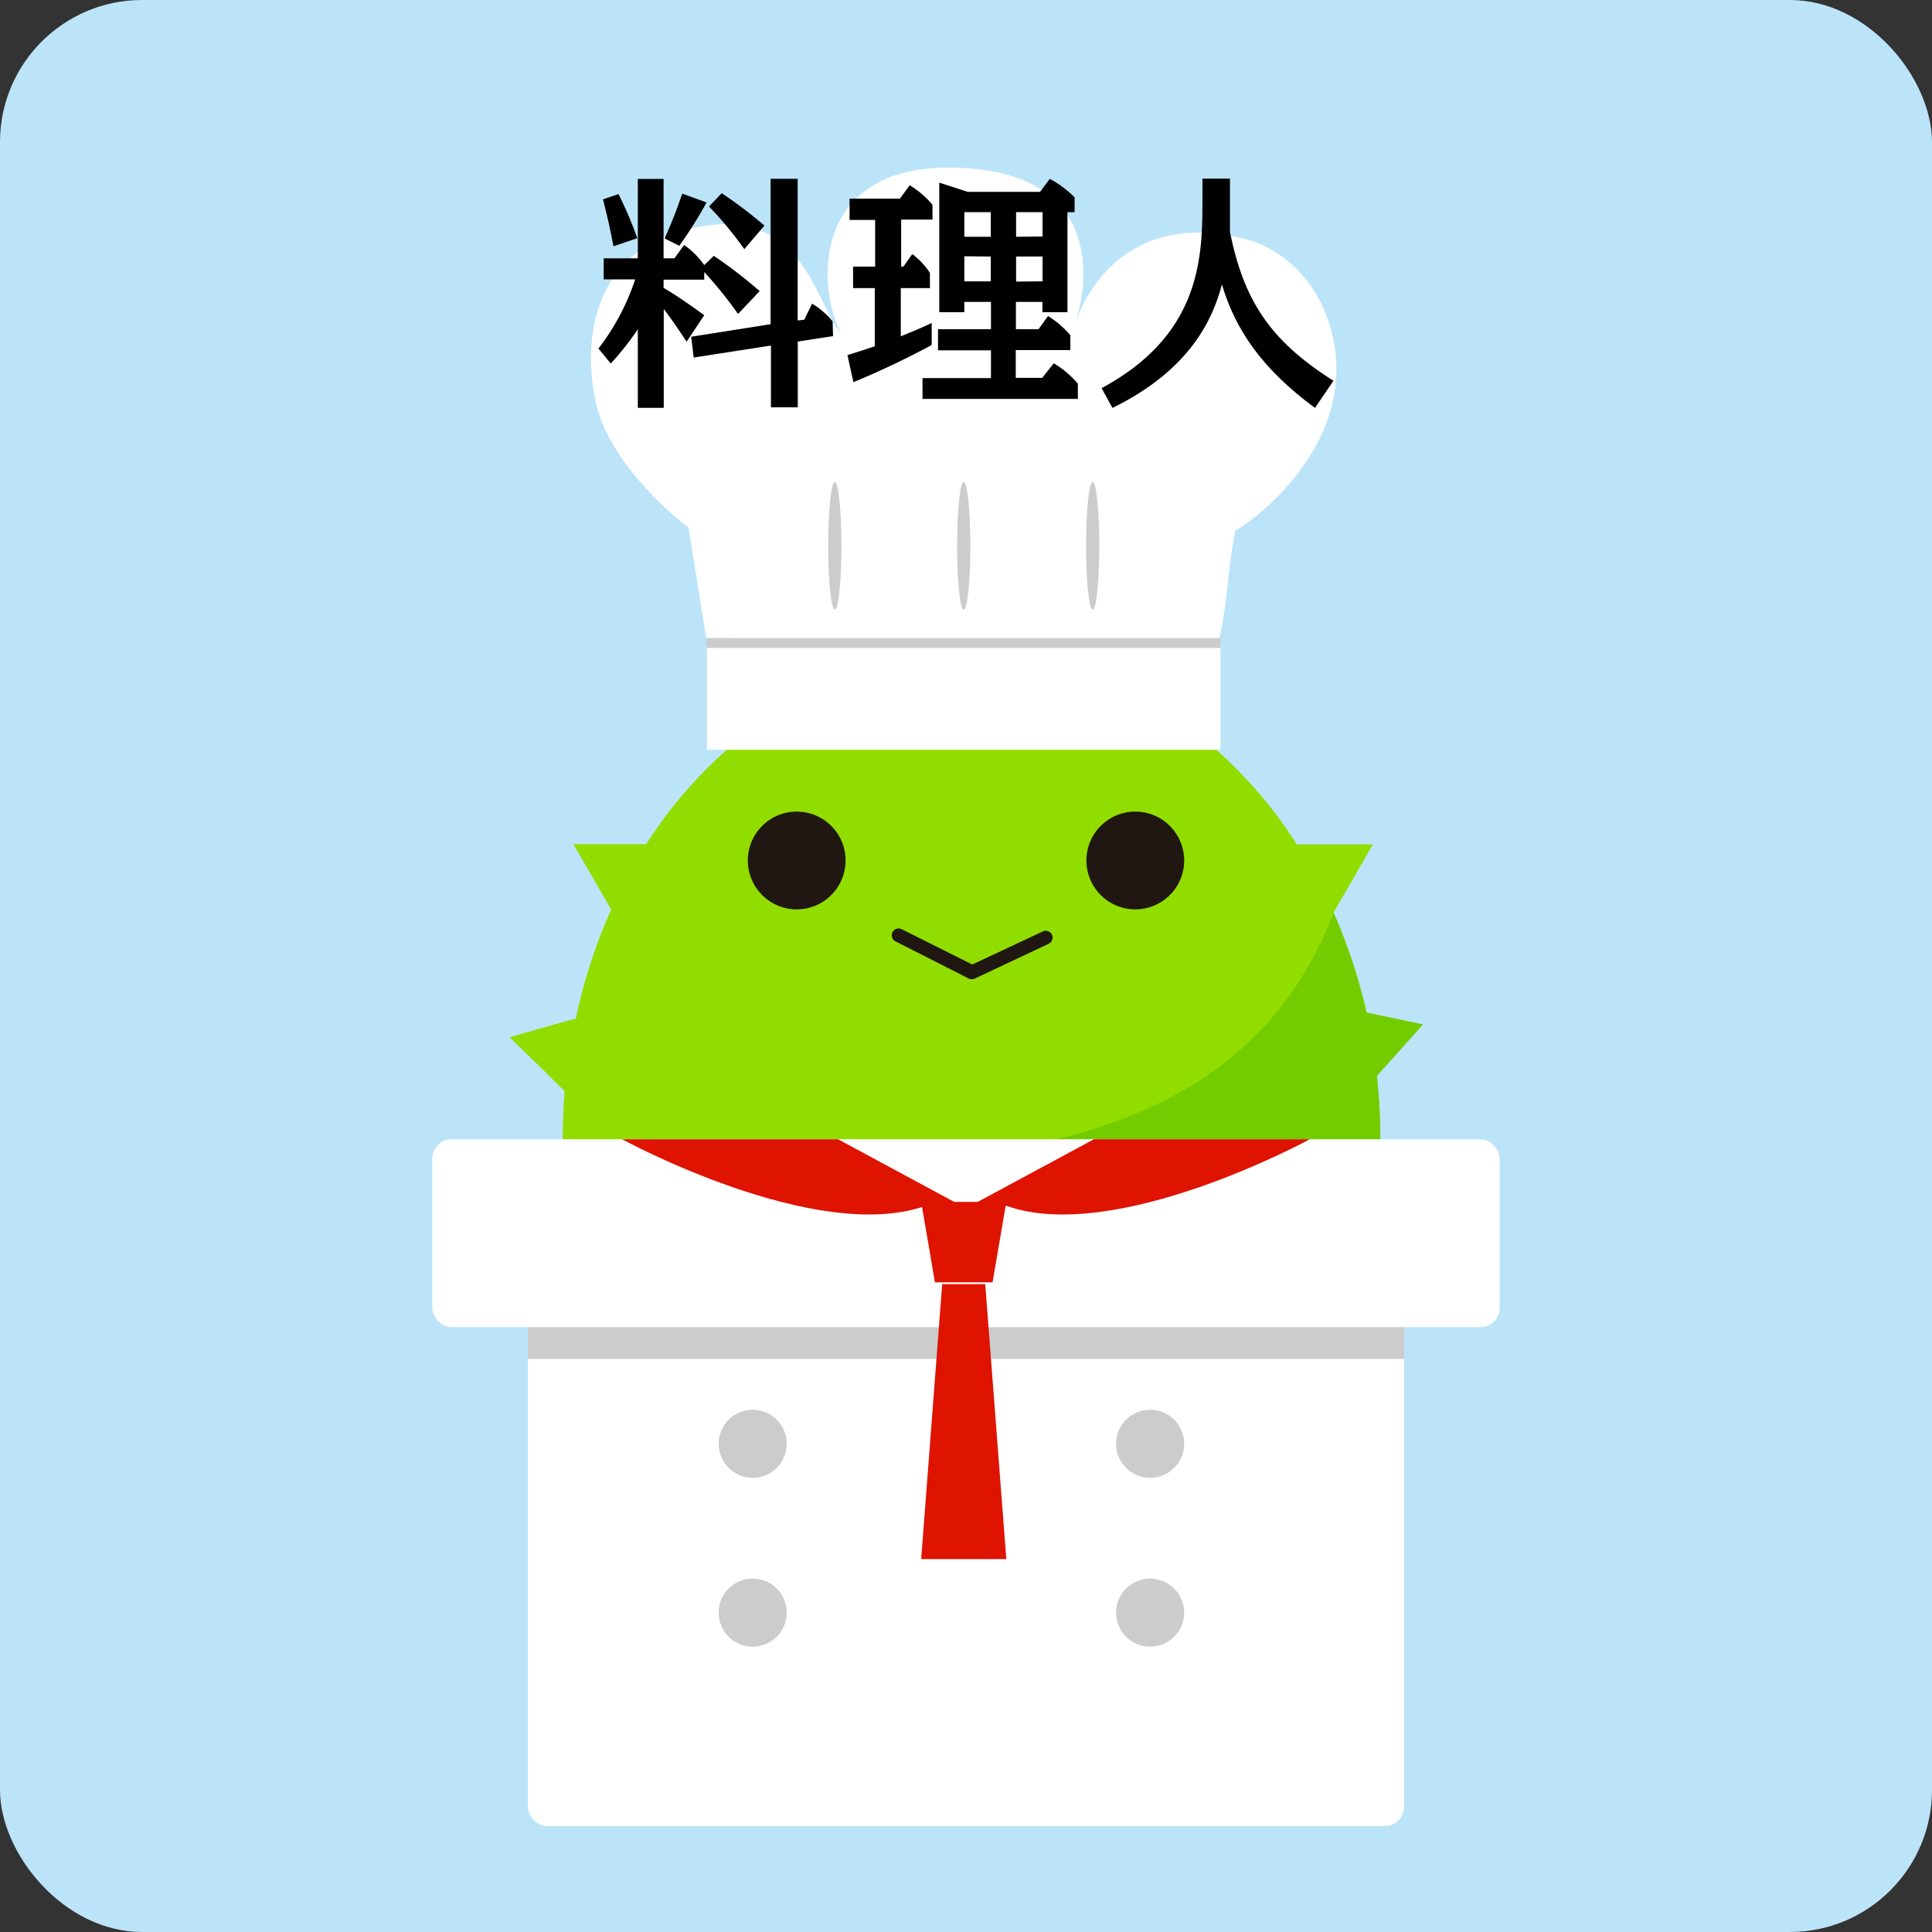 <svg xmlns="http://www.w3.org/2000/svg" xmlns:xlink="http://www.w3.org/1999/xlink" viewBox="0 0 219 219"><rect x="0" y="0" width="219" height="219" fill="#333333" stroke="none"/><defs><style>.cls-1{fill:none;}.cls-2{fill:#bbe4f9;}.cls-3{fill:#92dd00;}.cls-4{clip-path:url(#clip-path);}.cls-5{fill:#73cc00;}.cls-6{fill:#fff;}.cls-7{fill:#ccc;}.cls-8{fill:#201713;}.cls-9{fill:#de1300;}</style><clipPath id="clip-path"><path class="cls-1" d="M151.16,103.43c-9.29,24.68-35.65,29.8-67.12,27.74,3.08,25.9-21.72,56.17-2.45,55.4,47-1.88,72.64,9.72,79.7-11.68,5.53-16.78,5.77-55.74-3.48-73.11Z"/></clipPath></defs><title>アセット 5</title><g id="レイヤー_2" data-name="レイヤー 2"><g id="レイヤー_1-2" data-name="レイヤー 1"><rect class="cls-2" width="219" height="219" rx="16.11"/><path class="cls-3" d="M77.2,167.55c8.39,10,20,16.28,32.93,16.28a39.88,39.88,0,0,0,13.78-2.47,42.77,42.77,0,0,0,8.88-4.54A47.89,47.89,0,0,0,142.7,168c8.5-10,13.76-23.77,13.76-39.05a64.86,64.86,0,0,0-.39-7l1.64-1.82,3.58-4-1.06-.22-5.33-1.13a61.68,61.68,0,0,0-3.74-11.33l1.8-3.11,2.67-4.63H147a50.71,50.71,0,0,0-11.08-12.37l.31-1.9.84-5.28-5,1.91-2.59,1c-.83-.45-1.68-.88-2.53-1.27a40.76,40.76,0,0,0-10.63-3.25l-1.12-2-2.65-4.65-2.7,4.62-.91,1.55A40.12,40.12,0,0,0,91.7,78.54l-2.48-1.48-4.6-2.74-.07,5.35,0,3.51A50.86,50.86,0,0,0,73.25,95.69H65l2.68,4.63,1.6,2.78a60.55,60.55,0,0,0-4,12.35L64,115.8l-2.9.82-3.35.95,3.84,3.73L64,123.68c-.13,1.73-.21,3.47-.21,5.24C63.79,144,68.91,157.63,77.2,167.55Z"/><g class="cls-4"><path class="cls-5" d="M77.2,167.55c8.39,10,20,16.28,32.93,16.28a39.88,39.88,0,0,0,13.78-2.47,42.77,42.77,0,0,0,8.88-4.54A47.89,47.89,0,0,0,142.7,168c8.5-10,13.76-23.77,13.76-39.05a64.86,64.86,0,0,0-.39-7l1.64-1.82,3.58-4-1.06-.22-5.33-1.13a61.68,61.68,0,0,0-3.74-11.33l1.8-3.11,2.67-4.63H147a50.71,50.71,0,0,0-11.08-12.37l.31-1.9.84-5.28-5,1.91-2.59,1c-.83-.45-1.68-.88-2.53-1.27a40.76,40.76,0,0,0-10.63-3.25l-1.12-2-2.65-4.65-2.7,4.62-.91,1.55A40.12,40.12,0,0,0,91.7,78.54l-2.48-1.48-4.6-2.74-.07,5.35,0,3.51A50.86,50.86,0,0,0,73.25,95.69H65l2.68,4.63,1.6,2.78a60.55,60.55,0,0,0-4,12.35L64,115.8l-2.9.82-3.35.95,3.84,3.73L64,123.68c-.13,1.73-.21,3.47-.21,5.24C63.79,144,68.91,157.63,77.2,167.55Z"/></g><rect class="cls-6" x="59.84" y="142.77" width="99.32" height="64.23" rx="2.19"/><rect class="cls-7" x="59.84" y="135.23" width="99.32" height="18.81"/><rect class="cls-6" x="49" y="129.14" width="121" height="21.3" rx="2.19"/><path class="cls-8" d="M134.23,97.57A5.54,5.54,0,1,1,128.69,92,5.54,5.54,0,0,1,134.23,97.57Z"/><path class="cls-8" d="M95.85,97.57A5.54,5.54,0,1,1,90.31,92,5.53,5.53,0,0,1,95.85,97.57Z"/><path class="cls-8" d="M110.16,111a.85.85,0,0,1-.35-.08l-8.3-4.21a.77.77,0,0,1,.7-1.38l8,4,8-3.75a.77.77,0,0,1,.66,1.4l-8.3,3.91A.78.78,0,0,1,110.16,111Z"/><circle class="cls-7" cx="85.32" cy="163.66" r="3.86"/><circle class="cls-7" cx="85.32" cy="182.8" r="3.86"/><circle class="cls-7" cx="130.37" cy="163.66" r="3.86"/><circle class="cls-7" cx="130.37" cy="182.8" r="3.86"/><rect class="cls-6" x="80.13" y="72.51" width="58.22" height="12.48"/><path class="cls-6" d="M80.05,72.33l-2-12.5s-8.81-6.59-10.5-14.16c-1.39-6.23-.91-16.7,10.07-19.6C91,22.54,92.3,34.3,95.34,37.82,92.58,32.55,92,19,107.5,19c16.18,0,16.42,11,14.44,17.5,2.17-6.15,8.14-12.17,19-9.47,6.29,1.56,10.34,7.7,10.54,14.36.27,9-7,16-11.48,18.81-.93,5.18-.75,7.15-1.74,12.13C130.61,72.73,80.05,72.33,80.05,72.33Z"/><ellipse class="cls-7" cx="94.63" cy="61.88" rx="0.75" ry="7.24"/><ellipse class="cls-7" cx="109.24" cy="61.88" rx="0.75" ry="7.24"/><ellipse class="cls-7" cx="123.86" cy="61.88" rx="0.75" ry="7.24"/><rect class="cls-7" x="80.09" y="72.33" width="58.3" height="1.12"/><polygon class="cls-9" points="112.51 145.36 105.98 145.36 104.42 136.24 114.07 136.24 112.51 145.36"/><polygon class="cls-9" points="106.8 145.56 111.68 145.56 114.07 176.73 104.42 176.73 106.8 145.56"/><path class="cls-9" d="M124,129.14h24.47s-22,12-34.44,7.53h-4Z"/><path class="cls-9" d="M95,129.14H70.52s22,12,34.44,7.53h4Z"/><path d="M67.84,39.51A26.52,26.52,0,0,0,72,31.67H68.43V29.28H72.3v-9h2.92v9h1.23l1.1-1.51a9.49,9.49,0,0,1,2.28,2.28L80.91,29a51.25,51.25,0,0,1,5.2,4l-2.45,2.59a46.28,46.28,0,0,0-3.83-4.75v.86H75.22v.93c1.68,1,3,1.94,4.61,3.1l-2,3c-.54-.8-1.53-2.33-2.59-3.7v11.2H72.3V37.32a32.26,32.26,0,0,1-3.07,3.89Zm1.7-11.59c-.45-2.31-.57-2.85-1.19-5.32L70.11,22A44.16,44.16,0,0,1,72.24,27Zm5.8-.89c.94-2.13,1.33-3.18,2-5.08l2.75,1A46.8,46.8,0,0,1,77,27.86Zm15.83,9.21.88-1.82a9.13,9.13,0,0,1,2.33,2l.05,1.68-4,.62v7.45H87.39v-7l-8.76,1.36-.28-2.36,9-1.42V20.27h3.07V36.33Zm-6.8-8a41.4,41.4,0,0,0-4-4.83l1.44-1.51a50.05,50.05,0,0,1,4.84,3.67Z"/><path d="M102.15,30.22h.26l1-1.42a8.32,8.32,0,0,1,2,2.13v1.73h-3.3v5.46c1.34-.54,2.45-1,3.5-1.51v2.5a95.88,95.88,0,0,1-8.87,4.21l-.68-3.07c1.51-.46,2.33-.74,3.1-1V32.66H96.7V30.22h2.5V24.93H96.3V22.52H102L103.12,21a10.56,10.56,0,0,1,2.58,2.21v1.68h-3.55Zm7.16,4v1.17h-2.84V20.7l3.24,1.05h8.18L119,20.27a12.19,12.19,0,0,1,2.81,2.1v1.68H121V35.39h-2.84V34.22h-3v3.1h2.56l1.08-1.5A11,11,0,0,1,121.33,38v1.68h-6.19v3.15h3l1.31-1.65a11,11,0,0,1,2.73,2.31v1.73H104.57V42.86h7.76V39.71h-6V37.32h6v-3.1Zm0-10.17v2.79h3V24.05Zm0,5v2.84h3V29.08Zm8.87-2.24V24.05h-3v2.79Zm0,5.08V29.08h-3v2.84Z"/><path d="M149.06,46.24c-5.89-4.34-9-8.75-10.55-14-1,3.81-3.52,9.66-12.41,14L124.87,44c10.89-5.86,11.43-14.27,11.43-20.75v-3h3.12v4.15c0,.63,0,1.28,0,1.9,1.56,7.65,4.43,12.25,11.73,16.86Z"/></g></g></svg>